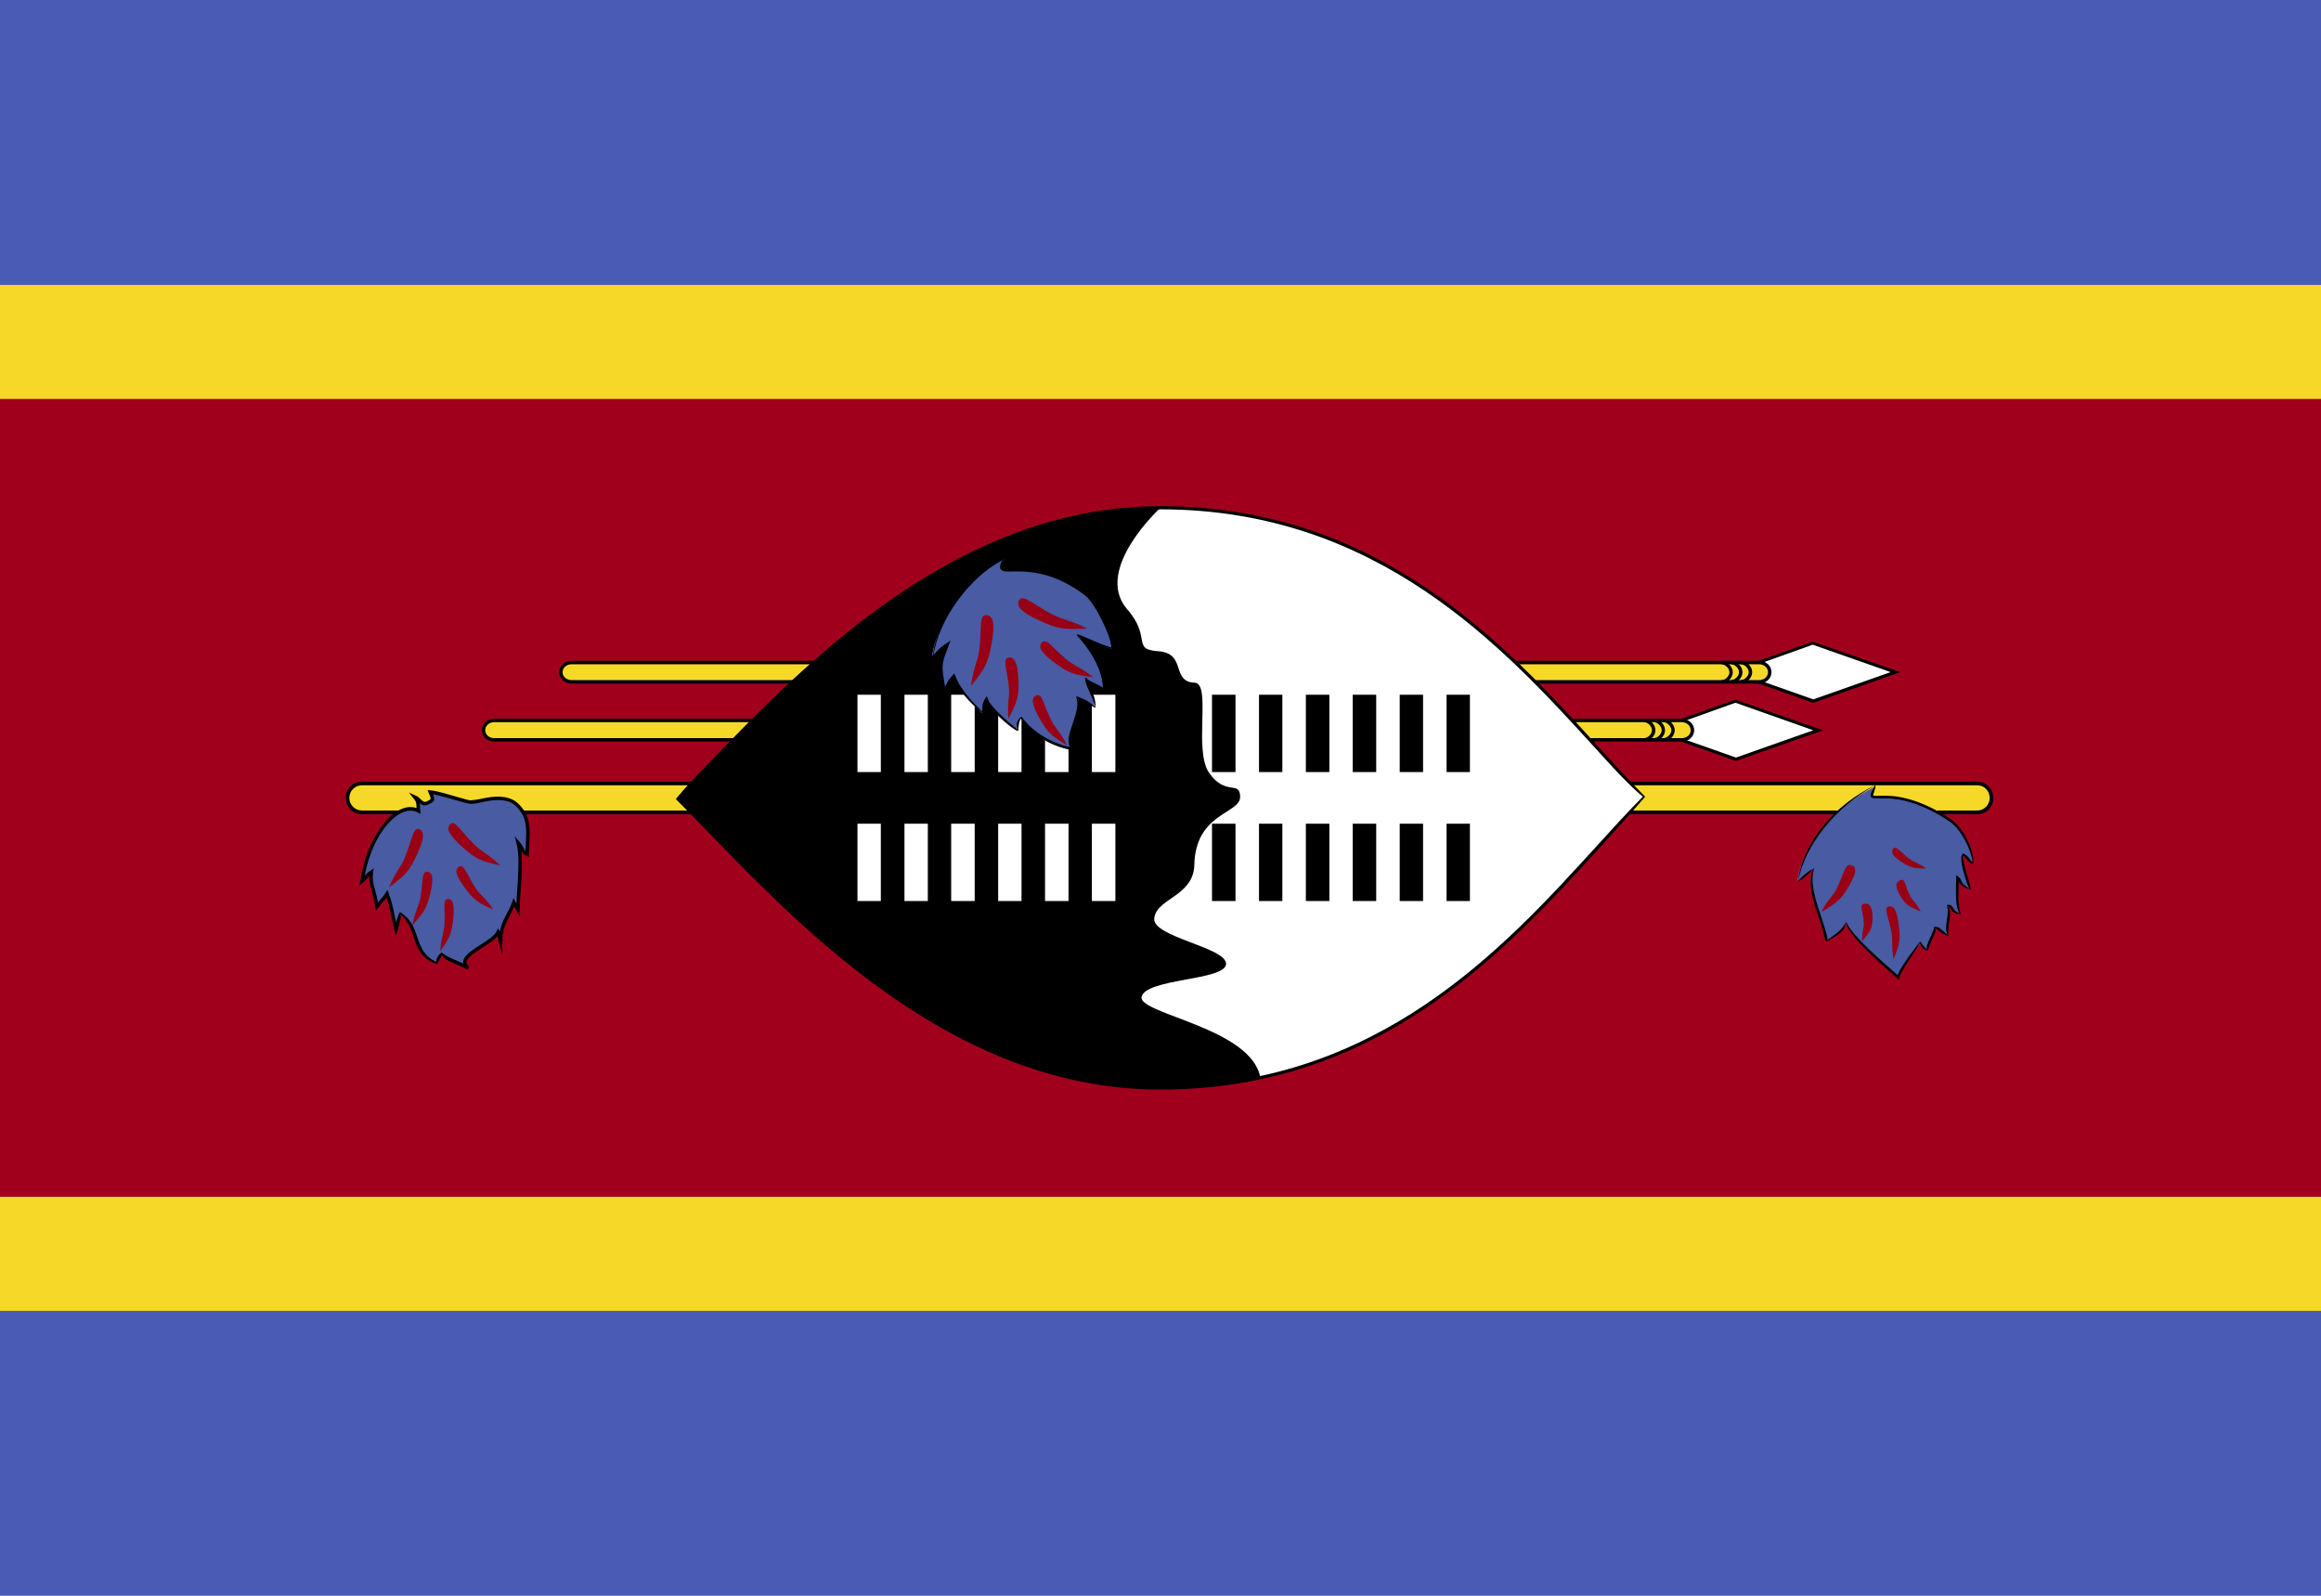 <?xml version="1.0" encoding="UTF-8"?>
<!DOCTYPE svg PUBLIC "-//W3C//DTD SVG 1.0//EN" "http://www.w3.org/TR/2001/REC-SVG-20010904/DTD/svg10.dtd">
<!-- Creator: CorelDRAW X6 -->
<svg xmlns="http://www.w3.org/2000/svg" xml:space="preserve" width="16px" height="11px" version="1.0" shape-rendering="geometricPrecision" text-rendering="geometricPrecision" image-rendering="optimizeQuality" fill-rule="evenodd" clip-rule="evenodd"
viewBox="0 0 16000 11000"
 xmlns:xlink="http://www.w3.org/1999/xlink">
 <g id="Layer_x0020_1">
  <polygon fill="#4A5BB5" points="0,11000 16000,11000 16000,0 0,0 "/>
  <polygon fill="#F6D928" points="0,9036 16000,9036 16000,1964 0,1964 "/>
  <polygon fill="#A1001D" points="0,8250 16000,8250 16000,2750 0,2750 "/>
  <path fill="#F6D928" d="M2494 5400l11137 0c54,0 98,45 98,100 0,55 -44,100 -98,100l-11137 0c-54,0 -99,-45 -99,-100 0,-55 45,-100 99,-100l0 0z"/>
  <path fill="black" d="M13631 5613l-11137 0c-61,0 -111,-51 -111,-113 0,-62 50,-112 111,-112l11137 0c61,0 110,50 110,112 1,62 -49,113 -110,113l0 0zm-11137 -200c-47,0 -86,39 -86,87 0,48 39,87 86,87l11137 0c47,0 85,-39 85,-87 0,-48 -38,-87 -85,-87l-11137 0z"/>
  <polygon fill="white" points="12500,4433 11934,4633 12500,4833 13066,4633 "/>
  <path fill="black" d="M12500 4845l-600 -212 596 -210 604 210 -600 212zm-533 -212l533 188 533 -188 -537 -189 -529 189z"/>
  <path fill="#F6D928" d="M3939 4567l8189 0c40,0 72,30 72,67 0,36 -32,66 -73,66l-8188 0c-40,0 -73,-30 -73,-66 0,-37 33,-67 73,-67l0 0z"/>
  <path fill="black" d="M12128 4712l-8189 0c-46,0 -84,-35 -84,-78 0,-44 38,-79 84,-79l8189 0c46,0 84,35 84,79 0,43 -38,78 -85,78l1 0zm-8189 -133c-33,0 -61,24 -61,55 0,30 28,54 61,54l8189 0c33,0 60,-24 60,-54 0,-31 -27,-55 -61,-55l-8188 0z"/>
  <path fill="black" d="M11867 4712l0 -23c26,0 55,-29 55,-55 0,-27 -29,-55 -55,-55l0 -24c39,0 78,39 78,79 0,39 -39,78 -78,78l0 0zm133 0l0 -24c27,0 55,-28 55,-54 0,-27 -28,-55 -55,-55l0 -24c40,0 79,39 79,79 0,39 -39,78 -79,78l0 0zm-66 0l0 -24c26,0 54,-28 54,-54 0,-27 -28,-55 -54,-55l0 -24c39,0 78,39 78,79 0,39 -39,78 -78,78l0 0z"/>
  <polygon fill="white" points="11967,4833 11400,5034 11967,5233 12533,5034 "/>
  <path fill="black" d="M11967 5245l-600 -211 596 -211 604 211 -600 211zm-534 -211l534 188 533 -188 -537 -190 -530 190z"/>
  <path fill="#F6D928" d="M3406 4967l8188 0c41,0 73,29 73,67 0,36 -32,66 -73,66l-8188 0c-41,0 -72,-30 -72,-66 0,-38 31,-67 72,-67l0 0z"/>
  <path fill="black" d="M11594 5112l-8188 0c-47,0 -84,-35 -84,-78 0,-45 37,-79 84,-79l8188 0c47,0 85,35 85,79 0,43 -38,78 -85,78l0 0zm-8188 -134c-34,0 -61,25 -61,56 0,30 27,54 61,54l8188 0c34,0 61,-24 61,-54 0,-31 -27,-56 -61,-56l-8188 0z"/>
  <path fill="black" d="M11467 5112l0 -24c26,0 55,-28 55,-54 0,-27 -29,-56 -55,-56l0 -23c39,0 78,39 78,79 0,39 -39,78 -78,78l0 0zm-67 0l0 -24c27,0 55,-28 55,-54 0,-27 -28,-56 -55,-56l0 -23c40,0 78,39 78,79 0,39 -38,78 -78,78l0 0zm-67 0l0 -24c27,0 55,-28 55,-54 0,-27 -28,-56 -55,-56l0 -23c40,0 79,39 79,79 0,39 -39,78 -79,78l0 0z"/>
  <path fill="#485BA3" d="M12932 5421c-101,174 77,-58 513,234 81,55 151,198 151,298 -20,-14 -36,-44 -58,-64 -32,32 30,177 39,245 -68,-38 -62,-56 -84,-103 5,57 -12,213 15,273 -53,-15 -50,-59 -78,-67 19,68 -17,142 -7,218 -31,-31 -65,-55 -80,-68 -2,36 -60,132 -61,166 -27,-16 -34,-40 -38,-57 -34,41 -151,195 -158,241 -91,-79 -323,-275 -353,-378 -27,59 -65,79 -142,122 -30,-164 -143,-348 -83,-489 -43,25 -77,51 -120,82 40,-237 247,-516 544,-653l0 0z"/>
  <path fill="black" d="M13092 6754l-36 -31c-106,-92 -303,-264 -331,-361 -12,60 -51,82 -122,122l-11 6 -10 -8c-9,-52 -28,-107 -46,-162 -38,-115 -78,-233 -36,-331 -29,35 -63,60 -105,91 28,-267 254,-538 533,-667 3,26 -18,64 -15,70 1,0 3,3 22,3l50 -1c55,0 222,0 465,163 81,55 155,200 155,305 -26,-1 -36,-14 -46,-27 -8,-11 -17,-22 -27,-30 -6,17 16,93 32,149 10,33 19,65 22,88 -59,-19 -74,-36 -84,-59 0,10 0,21 0,33 -2,65 -4,154 15,193 -45,2 -59,-18 -69,-34 -8,-12 -12,-18 -20,-21 21,28 15,67 9,108 -5,33 -10,67 -6,101 -36,-14 -59,-33 -76,-46l-17 -14c13,13 -2,46 -18,81 -14,31 -29,63 -29,79 -44,-11 -52,-40 -56,-56 -33,63 -134,200 -141,241l-2 15zm-367 -398c43,93 245,269 343,354l13 12c26,-69 154,-230 155,-232 20,18 26,41 50,56 -12,-12 3,-44 18,-78 15,-32 30,-65 31,-81l31 7c17,14 41,32 63,55 -19,-29 -14,-64 -9,-98 6,-40 11,-77 2,-112 25,-6 33,6 40,17 10,16 21,32 49,40 -30,-32 -28,-119 -27,-189 1,-31 2,-58 0,-75l28 22c12,28 18,44 69,73 -16,-14 -24,-45 -34,-77 -21,-73 -40,-142 -15,-167 23,9 32,21 41,32 9,13 18,24 28,31 -14,-93 -84,-232 -161,-283 -238,-160 -401,-160 -455,-160l-50 0c-16,0 -31,0 -37,-11 -7,-13 0,-31 26,-76 -262,140 -484,406 -528,660 31,-41 65,-67 108,-91 -27,102 11,218 49,330 18,55 37,111 47,164 64,-50 100,-69 125,-123l0 0z"/>
  <path fill="#980015" d="M12555 6287c42,-84 81,-110 108,-164 47,-95 54,-170 96,-160 42,12 42,50 -12,143 -54,93 -80,114 -192,181l0 0z"/>
  <path fill="#980015" d="M12838 6487c-5,-64 14,-91 10,-132 -5,-73 -35,-122 3,-125 39,-4 57,21 57,94 0,72 -11,92 -70,163l0 0z"/>
  <path fill="#980015" d="M13054 6612c-17,-89 -4,-129 -15,-186 -19,-101 -56,-168 -20,-177 35,-9 57,24 70,126 14,102 7,130 -35,237l0 0z"/>
  <path fill="#980015" d="M13278 5987c-53,-40 -84,-42 -117,-68 -60,-45 -90,-93 -109,-69 -20,24 -6,50 56,91 63,42 84,45 170,46l0 0z"/>
  <path fill="#980015" d="M13240 6283c-27,-57 -56,-72 -74,-109 -32,-65 -32,-121 -66,-107 -34,14 -38,44 -1,107 37,63 56,74 141,109l0 0z"/>
  <path fill="#485BA3" d="M2885 5589c-6,-51 5,-57 -27,-95 46,19 48,70 104,34 20,-11 29,-11 4,-68 58,3 247,68 278,69 79,4 225,-83 326,24 96,98 64,199 64,335 -39,-19 -20,-28 -61,-76 31,118 -2,332 -2,458 -16,-31 -13,-18 -29,-49 -41,115 -91,139 -91,274 -15,-53 0,-42 -17,-70 -40,87 -309,162 -206,250 -93,-55 -134,-50 -177,-99 -18,12 -33,34 -50,65 -164,-76 -106,-239 -234,-349 -23,46 -13,40 -37,114 -26,-103 -33,-169 -62,-245 -26,42 -24,26 -69,90 -19,-127 -51,-156 -38,-240 -49,35 -17,21 -66,63 46,-323 246,-561 390,-485l0 0z"/>
  <path fill="black" d="M3222 6685c-38,-23 -68,-35 -92,-45 -35,-15 -61,-25 -88,-56 0,12 -14,34 -30,62 -111,-38 -136,-112 -159,-183 -19,-56 -39,-115 -94,-162 6,21 4,30 0,46 -3,13 -7,30 -18,63l-12 39 -11 -40c-9,-36 -15,-68 -21,-97 -10,-45 -19,-84 -32,-124 -6,7 -10,12 -16,18 -8,9 -18,21 -41,52l-17 23 -4 -29c-8,-49 -17,-83 -25,-112 -10,-37 -17,-65 -16,-102 -5,4 -7,7 -9,10 -5,6 -10,15 -34,35l-24 21 4 -31c44,-304 236,-555 388,-503 0,-5 0,-9 0,-13 -1,-23 -1,-31 -22,-56l-30 -37 44 19c18,7 30,19 40,29 19,18 27,21 52,5 17,-8 19,-9 0,-52l-8 -18 20 1c35,2 112,24 179,44 43,12 87,25 98,25 19,-1 52,-6 80,-12 86,-20 192,-26 254,40 80,81 76,165 71,263 -2,25 -3,52 -3,80l0 19 -17 -8c-21,-10 -28,-19 -35,-31 8,77 2,174 -4,261 -4,52 -7,101 -7,141l0 49 -23 -44c-7,-13 -10,-17 -13,-21 -1,-2 -2,-3 -3,-5 -12,28 -23,51 -34,71 -26,50 -47,89 -47,175l0 87 -23 -84c-8,-26 -8,-38 -9,-46 0,0 0,0 0,-1 -23,29 -65,55 -105,81 -53,34 -107,69 -110,100 0,11 6,22 20,33l-14 20zm-178 -119c39,29 61,38 95,52 16,6 34,14 55,24 -1,-4 -1,-8 -1,-12 3,-43 60,-79 120,-118 47,-30 96,-61 110,-92l10 -21 11 20c1,0 1,1 2,2 8,-46 24,-77 42,-112 14,-25 29,-53 43,-92l9 -27 13 26c3,6 5,10 7,13 1,-31 3,-65 6,-101 7,-110 16,-234 -5,-313l-13 -50 34 39c19,23 26,37 31,48 3,6 5,11 9,15 1,-21 2,-41 3,-60 5,-96 9,-172 -64,-246 -55,-59 -152,-51 -231,-33 -30,7 -58,13 -82,13 -18,0 -53,-10 -108,-26 -53,-15 -117,-34 -155,-40 14,36 10,49 -15,61 -40,26 -59,16 -77,0 1,6 1,13 2,20 0,8 0,19 2,32l2 22 -20 -10c-119,-63 -310,129 -366,441 2,-3 3,-5 4,-7 6,-8 10,-14 37,-32l23 -17 -5 28c-7,48 1,77 13,120 7,24 14,52 21,88 12,-16 19,-24 26,-31 8,-9 13,-15 26,-35l12 -21 9 23c19,50 29,95 41,150 3,17 7,34 11,53 2,-8 4,-13 5,-19 4,-17 7,-26 20,-54 79,47 99,109 119,169 23,69 46,134 131,174 3,-28 19,-51 38,-64l0 0z"/>
  <path fill="#980015" d="M2682 6116c43,-104 81,-136 108,-203 49,-118 57,-212 98,-198 40,15 39,63 -15,179 -54,115 -80,140 -191,222l0 0z"/>
  <path fill="#980015" d="M2843 6377c17,-94 44,-128 55,-188 19,-106 8,-184 46,-180 38,4 47,44 22,149 -25,105 -43,130 -123,219l0 0z"/>
  <path fill="#980015" d="M3035 6557c5,-90 26,-125 29,-184 6,-102 -14,-175 22,-176 36,0 49,37 38,139 -11,102 -24,128 -89,221l0 0z"/>
  <path fill="#980015" d="M3448 5966c-79,-78 -127,-93 -178,-144 -90,-88 -133,-172 -165,-142 -32,29 -12,74 82,158 94,85 127,97 261,128l0 0z"/>
  <path fill="#980015" d="M3400 6270c-51,-79 -89,-99 -123,-150 -58,-89 -78,-166 -112,-147 -32,19 -25,59 38,145 64,87 89,103 197,152l0 0z"/>
  <path fill="white" d="M11333 5500c-666,667 -1555,2000 -3333,2000 -1555,0 -2667,-1333 -3333,-2000 666,-667 1777,-2000 3333,-2000 1778,0 2667,1333 3333,2000l0 0z"/>
  <path fill="black" d="M8000 7511c-1398,0 -2434,-1069 -3119,-1776 -79,-81 -153,-158 -222,-227 69,-85 143,-161 221,-242 685,-708 1721,-1777 3120,-1777 1508,0 2379,956 3014,1654 116,127 224,246 327,349 -103,119 -211,238 -327,366 -636,697 -1507,1653 -3014,1653l0 0zm0 -4000c-1390,0 -2421,1066 -3104,1770 -78,82 -152,158 -221,227 69,54 143,130 222,212 682,704 1714,1769 3103,1769 1498,0 2364,-952 2997,-1646 116,-128 225,-248 328,-351 -103,-87 -211,-206 -327,-334 -633,-695 -1500,-1647 -2998,-1647l0 0z"/>
  <path fill="black" d="M7767 4196c177,199 29,280 217,293 199,14 86,211 252,217 117,6 -11,471 101,624 114,160 210,47 212,162 2,120 -311,108 -316,476 -10,212 -264,226 -276,363 -15,128 501,200 495,315 -8,115 -559,97 -583,228 -12,117 757,213 819,553 -115,38 -441,73 -688,73 -1555,1 -2667,-1333 -3333,-2000 666,-667 1777,-2000 3333,-2000 0,0 -462,422 -233,696l0 0z"/>
  <polygon fill="white" points="5911,4789 6072,4789 6072,5322 5911,5322 "/>
  <polygon fill="white" points="5911,5678 6072,5678 6072,6211 5911,6211 "/>
  <polygon fill="white" points="6235,4789 6396,4789 6396,5322 6235,5322 "/>
  <polygon fill="white" points="6235,5678 6396,5678 6396,6211 6235,6211 "/>
  <polygon fill="white" points="6557,4789 6719,4789 6719,5322 6557,5322 "/>
  <polygon fill="white" points="6557,5678 6719,5678 6719,6211 6557,6211 "/>
  <polygon fill="white" points="6881,4789 7042,4789 7042,5322 6881,5322 "/>
  <polygon fill="white" points="6881,5678 7042,5678 7042,6211 6881,6211 "/>
  <polygon fill="white" points="7204,4789 7366,4789 7366,5322 7204,5322 "/>
  <polygon fill="white" points="7204,5678 7366,5678 7366,6211 7204,6211 "/>
  <polygon fill="white" points="7527,4789 7689,4789 7689,5322 7527,5322 "/>
  <polygon fill="white" points="7527,5678 7689,5678 7689,6211 7527,6211 "/>
  <polygon fill="black" points="8355,4789 8517,4789 8517,5322 8355,5322 "/>
  <polygon fill="black" points="8355,5678 8517,5678 8517,6211 8355,6211 "/>
  <polygon fill="black" points="8679,4789 8840,4789 8840,5322 8679,5322 "/>
  <polygon fill="black" points="8679,5678 8840,5678 8840,6211 8679,6211 "/>
  <polygon fill="black" points="9002,4789 9164,4789 9164,5322 9002,5322 "/>
  <polygon fill="black" points="9002,5678 9164,5678 9164,6211 9002,6211 "/>
  <polygon fill="black" points="9325,4789 9487,4789 9487,5322 9325,5322 "/>
  <polygon fill="black" points="9325,5678 9487,5678 9487,6211 9325,6211 "/>
  <polygon fill="black" points="9649,4789 9810,4789 9810,5322 9649,5322 "/>
  <polygon fill="black" points="9649,5678 9810,5678 9810,6211 9649,6211 "/>
  <polygon fill="black" points="9972,4789 10133,4789 10133,5322 9972,5322 "/>
  <polygon fill="black" points="9972,5678 10133,5678 10133,6211 9972,6211 "/>
  <path fill="#485BA3" d="M6922 3855c-92,179 162,-59 560,240 74,55 180,275 180,376 -85,-17 -235,-101 -235,-101 0,0 176,176 176,380 -62,-39 -93,-33 -114,-81 0,66 55,107 55,209 -45,-35 -83,-59 -121,-80 59,101 -107,299 -24,365 -145,-21 -294,-114 -352,-216 -31,21 -35,54 -36,89 5,4 -221,-167 -200,-233 -30,43 -35,66 -42,114 -83,-82 -159,-164 -186,-269 -37,48 -39,48 -76,96 -28,-168 -28,-162 28,-305 -39,26 -71,51 -111,83 37,-242 226,-526 498,-667l0 0z"/>
  <path fill="black" d="M7431 5176l-33 -4c-147,-22 -298,-114 -359,-220 -15,21 -18,51 -19,84 -16,12 -126,-86 -160,-123 -45,-49 -64,-84 -58,-110 -13,47 -17,70 -24,115 -98,-77 -175,-159 -204,-268 -3,28 -13,40 -23,53l-49 62 -5 -26c-26,-158 -26,-161 26,-294 -22,27 -54,52 -93,84 26,-272 232,-549 488,-682 -3,42 -9,60 -5,67 4,7 23,7 41,7l62 0c107,0 272,17 471,167 78,58 184,280 184,383 -77,-7 -185,-60 -229,-83 50,41 170,191 170,362 -35,-6 -52,-14 -67,-20 -19,-9 -34,-16 -47,-30 8,15 15,30 22,46 16,35 33,74 33,132 -59,-28 -97,-52 -134,-73 42,41 18,114 -6,185 -24,70 -46,136 -8,166l26 20zm-389 -236c66,97 202,183 334,210 -23,-41 -2,-102 20,-166 22,-67 46,-136 19,-182 51,9 89,33 135,69 -15,-47 -31,-84 -46,-117 -13,-28 -24,-54 -24,-85 29,24 45,31 73,44 15,7 33,16 54,29 -13,-190 -185,-364 -187,-366 13,-14 161,69 244,87 -11,-89 -115,-307 -187,-361 -195,-147 -357,-163 -461,-163l-61 1c-25,0 -48,-2 -57,-17 -8,-13 -4,-34 16,-72 -239,142 -441,414 -481,673 25,-41 57,-67 97,-93l23 -15 -14 36c-50,129 -50,129 -24,284l22 -45c10,-12 20,-24 39,-49 43,108 118,188 200,268 -9,-43 -4,-68 27,-112 0,58 169,199 213,231 -13,-31 -9,-66 26,-89l0 0z"/>
  <path fill="#980015" d="M6694 4728c15,-123 47,-170 57,-249 17,-139 -3,-241 46,-239 50,3 64,55 39,193 -24,140 -45,173 -142,295l0 0z"/>
  <path fill="#980015" d="M6952 4953c-10,-104 9,-148 3,-215 -11,-117 -47,-197 -4,-205 43,-7 65,33 69,152 5,118 -7,150 -68,268l0 0z"/>
  <path fill="#980015" d="M7355 5137c-44,-90 -82,-117 -110,-175 -50,-101 -61,-184 -99,-169 -38,15 -36,58 19,157 56,100 81,120 190,187l0 0z"/>
  <path fill="#980015" d="M7494 4333c-111,-59 -169,-60 -241,-98 -126,-66 -200,-141 -226,-100 -26,42 9,82 139,143 130,60 171,62 328,55l0 0z"/>
  <path fill="#980015" d="M7535 4668c-82,-67 -129,-77 -182,-121 -92,-76 -138,-151 -169,-120 -31,30 -10,70 87,142 97,72 129,81 264,99l0 0z"/>
 </g>
</svg>
